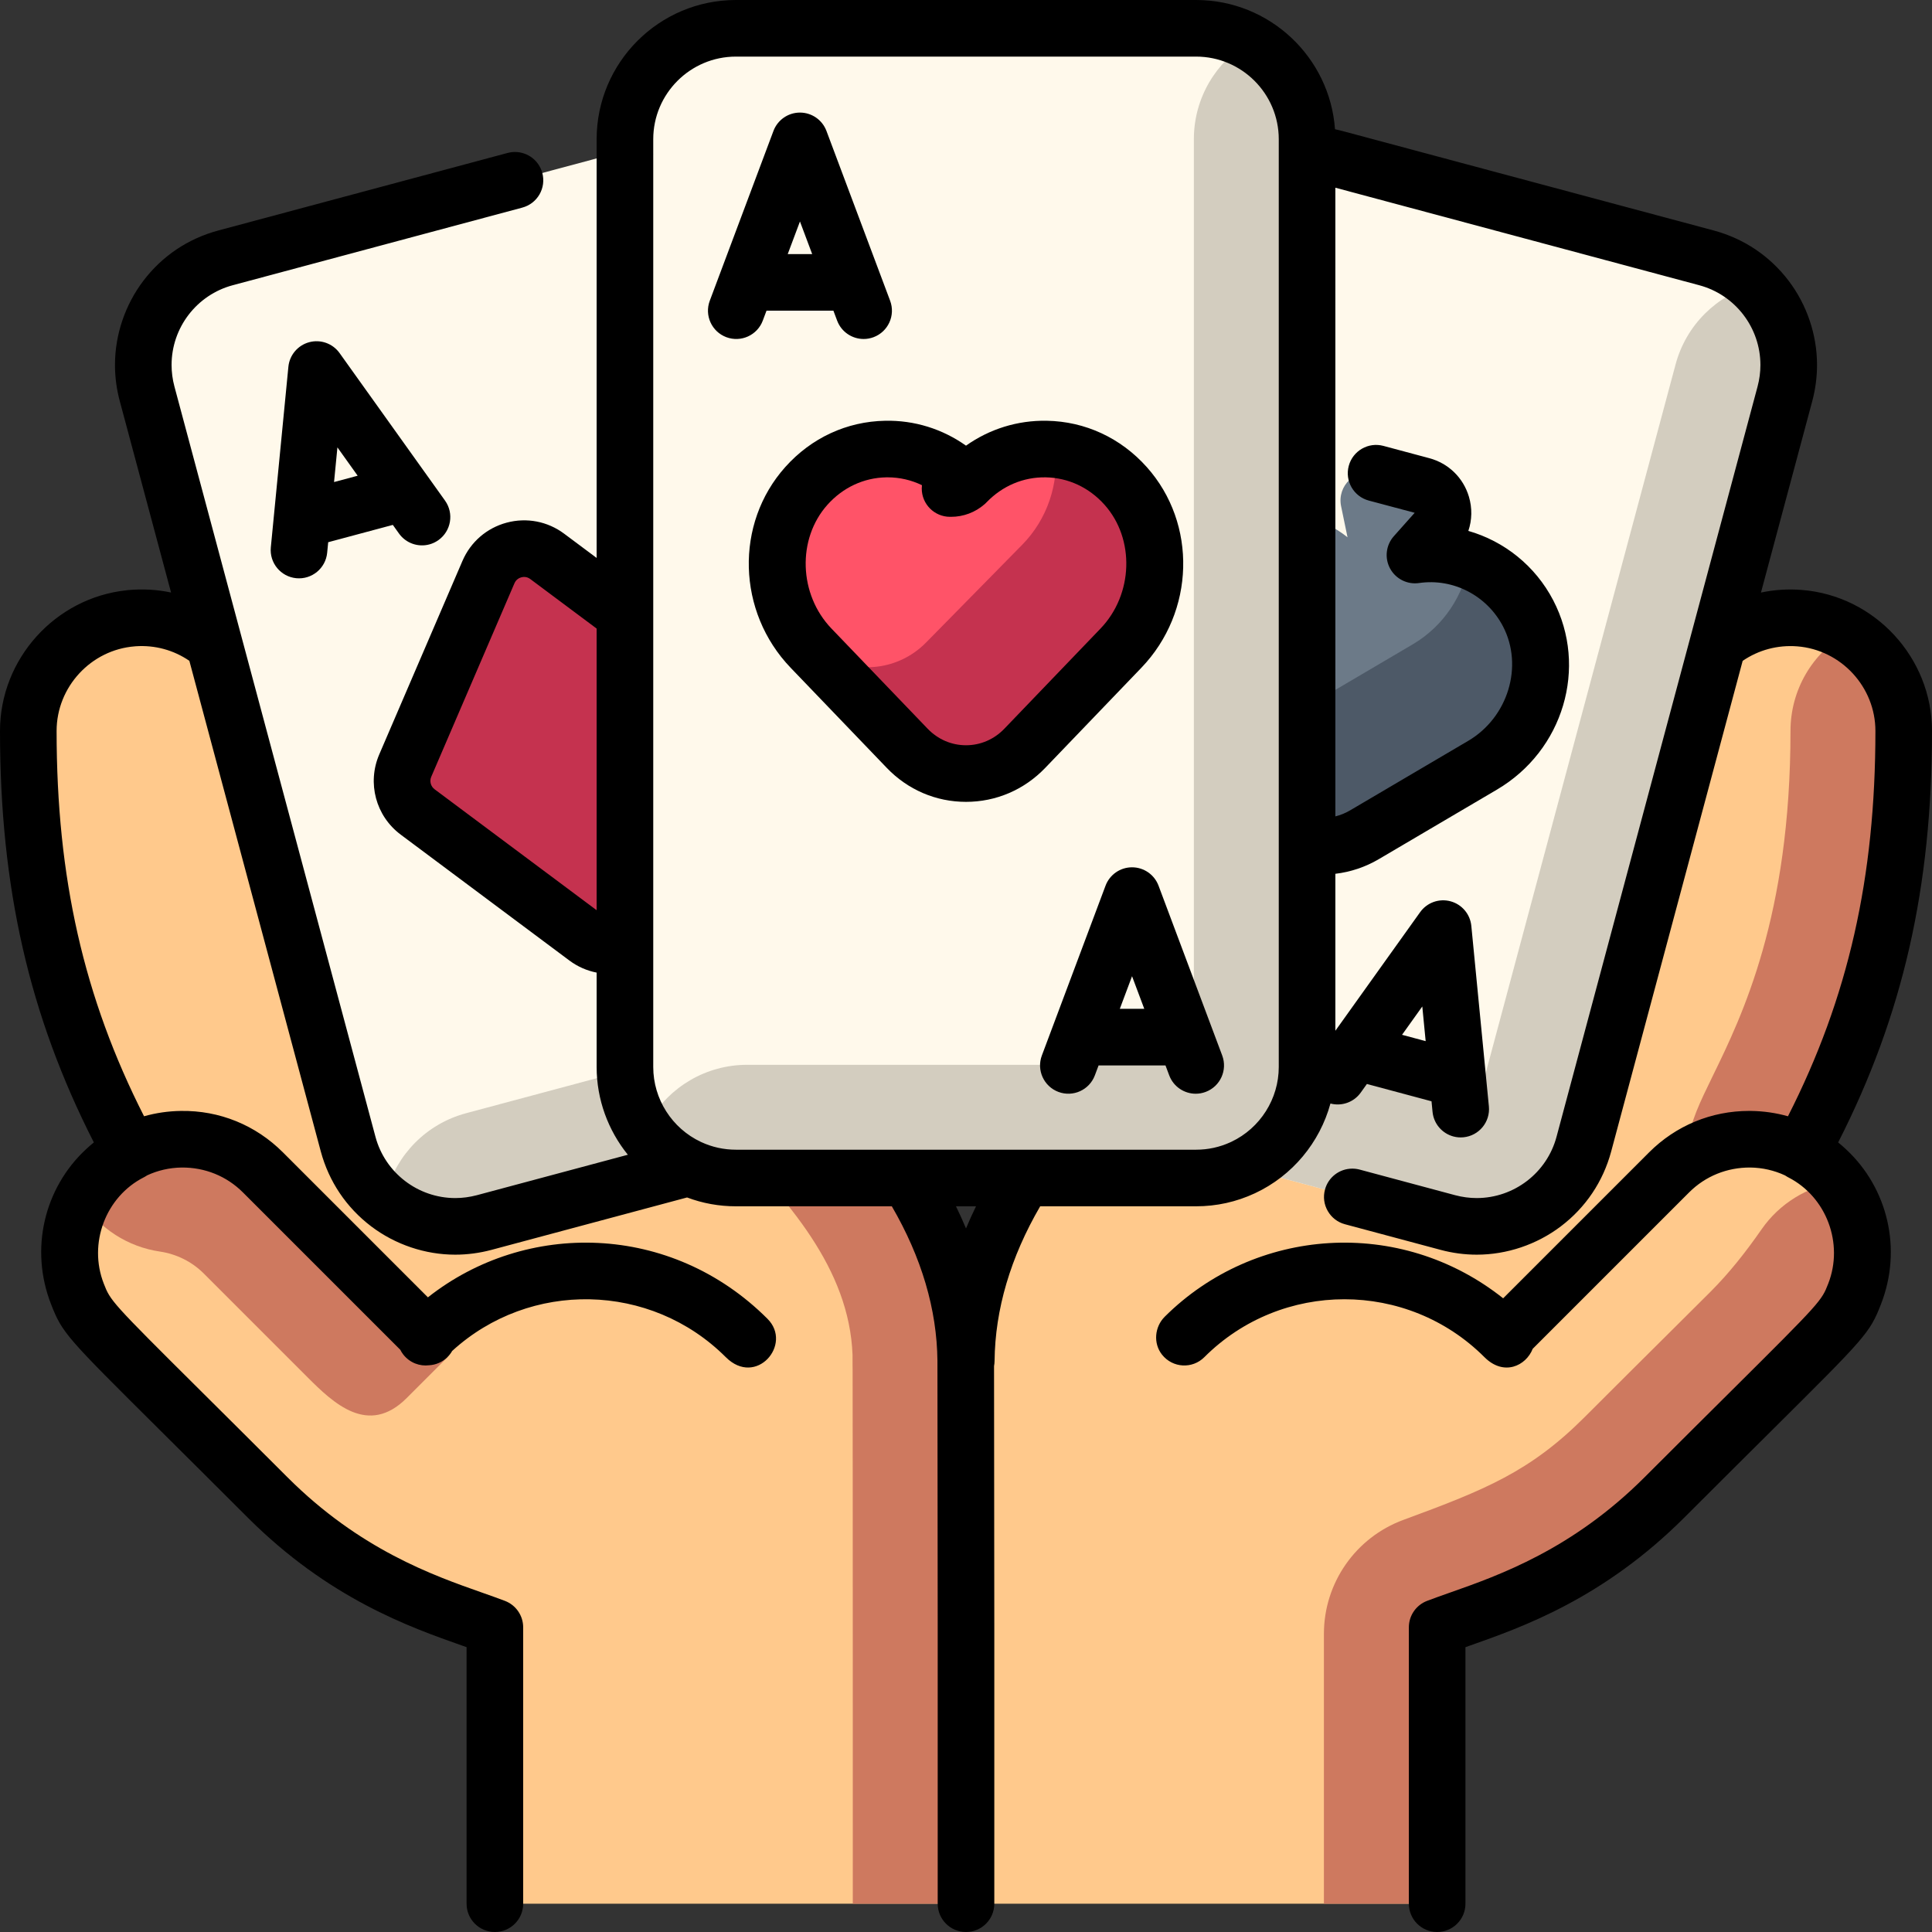 <?xml version="1.0" encoding="iso-8859-1"?>
<!-- Generator: Adobe Illustrator 19.0.0, SVG Export Plug-In . SVG Version: 6.00 Build 0)  -->
<svg version="1.1" id="Capa_1" xmlns="http://www.w3.org/2000/svg" xmlns:xlink="http://www.w3.org/1999/xlink" x="0px" y="0px"
	 viewBox="0 0 512 512" style="enable-background:new 0 0 512 512;" xml:space="preserve">
<rect x="0" y="0" width="512" height="512" fill="#333333" stroke="none"/>
<path style="fill:#FFC98C;" d="M477.302,305.326c20.376-37.46,27.198-72.759,27.198-111.614
	c0.001-15.766-12.163-28.682-27.618-29.897c-8.218-0.646-15.853,2.054-21.645,6.909L292.821,285.681
	c-20.505,20.505-35.492,46.23-36.86,73.295c-0.292-28.376-16.643-51.979-37.958-73.295L56.748,170.702
	c-5.788-4.845-13.634-7.513-21.842-6.867C19.68,165.276,7.499,178.109,7.5,193.712c0,38.855,6.823,74.154,27.198,111.614
	c-17.892,9.103-21.906,33.385-7.452,47.839l43.628,43.628c15.414,15.414,33.703,25.642,52.025,31.399
	c2.868,0.901,5.673,1.962,8.415,3.158v73.15c14.527,0,112.554,0,124.682,0c14.527,0,112.73,0,124.857,0v-73.24
	c13.035-4.982,36.653-10.848,60.272-34.467c46.826-46.826,47.326-46.118,50.361-53.899
	C496.927,328.958,491.288,312.442,477.302,305.326z"/>
<g>
	<path style="fill:#CE795F;" d="M69.673,310.738c-10.597-10.597-27.233-11.645-39.014-2.923c0.001,0,0.003,0,0,0
		c-0.181,0.134-1.223,0.948-1.108,0.86c-3.247,2.666-5.884,5.799-7.856,9.728c4.702,7.221,12.214,12.023,20.664,13.271
		c4.41,0.652,8.502,2.678,11.655,5.831l27.464,27.464c6.897,6.897,16.114,15.712,26.286,5.541
		c3.326-3.326,6.342-6.341,10.841-10.841l-10.607-10.607L69.673,310.738z"/>
	<path style="fill:#CE795F;" d="M477.485,304.982c20.231-37.332,27.015-72.534,27.015-111.271
		c0.001-11.1-6.033-20.779-14.994-25.966c-9.228,5.305-15.006,15.097-15.007,25.967c0.001,49.162-12.863,75.557-20.55,91.326
		c-3.493,7.168-6.017,12.347-6.494,17.484c-0.117,1.263,0.099,2.509,0.584,3.64C456.988,300.621,468.212,300.231,477.485,304.982z"
		/>
	<path style="fill:#CE795F;" d="M255.999,361.097c0.048-24.056-10.613-43.958-24.659-61.43h-40.583
		c18.298,18.391,34.308,36.61,35.178,59.408l0.004,3.662c0.008-0.235,0.007-0.468,0.012-0.703C226.005,382.65,226,503.579,226,504.5
		h30c0-89.829,0.016-56.854-0.069-143.379L255.999,361.097z"/>
	<path style="fill:#CE795F;" d="M466.861,325.748c-4.082,5.871-8.489,11.506-13.545,16.563c-2.976,2.978-6.437,6.416-10.254,10.208
		c-6.094,6.055-13.677,13.588-23.15,23.062c-14.401,14.401-26.285,19.217-47.99,27.202c-12.653,4.654-21.069,16.703-21.069,30.185
		V504.5h30v-73.24c13.035-4.982,36.653-10.848,60.272-34.467c46.826-46.826,47.326-46.118,50.361-53.899
		c3.92-10.042,2.086-21.423-4.477-29.662C478.981,314.452,471.62,318.904,466.861,325.748z"/>
</g>
<path style="fill:#FFF9EB;" d="M452.226,68.33l-98.477-26.387c-2.46-0.659-4.931-0.985-7.364-1.007v-4.027
	c0-16.242-13.167-29.409-29.409-29.409H195.024c-16.242,0-29.409,13.167-29.409,29.409v4.027c-2.434,0.022-4.904,0.348-7.364,1.007
	L59.774,68.33c-15.689,4.204-24.999,20.33-20.795,36.019L92.26,303.195c4.204,15.688,20.33,24.999,36.018,20.795l54.33-14.558l0,0
	c3.773,1.76,7.978,2.749,12.416,2.749h121.952c4.438,0,8.643-0.989,12.416-2.749l54.33,14.558
	c15.689,4.204,31.815-5.107,36.018-20.795l53.281-198.847C477.225,88.659,467.915,72.534,452.226,68.33z"/>
<path style="fill:#6C7A88;" d="M404.971,162.555c-5.956-11.448-18.141-17.183-29.991-15.464l5.525-6.208
	c3.704-4.162,1.727-10.767-3.655-12.208l-12.174-3.262c-5.381-1.442-10.396,3.29-9.269,8.746l1.699,8.225
	c-6.748-5.396-15.601-7.505-24.106-5.708v78.802c6.58,8.852,18.819,11.497,28.589,5.746l31.315-18.433
	C406.754,194.638,412.393,176.82,404.971,162.555z"/>
<path style="fill:#4D5967;" d="M404.971,162.554c-3.492-6.712-9.129-11.456-15.582-13.892c-1.393,8.93-6.728,17.225-14.985,22.085
	l-31.315,18.433c-3.195,1.881-6.652,2.842-10.089,3.001v23.296c6.58,8.852,18.819,11.497,28.589,5.746l31.315-18.433
	C406.754,194.638,412.393,176.82,404.971,162.554z"/>
<path style="fill:#C5324F;" d="M145.015,147.442c-5.32-3.97-12.95-1.926-15.573,4.173l-22.045,51.27
	c-1.878,4.368-0.515,9.455,3.295,12.298l44.727,33.378c2.903,2.167,6.491,2.531,9.581,1.434v-87.638L145.015,147.442z"/>
<g>
	<path style="fill:#D3CDBF;" d="M464.923,75.462c-9.855,2.772-18.038,10.516-20.88,21.121l-53.127,198.276
		c-28.328-7.59-36.849-9.873-44.535-11.933c0.006-1.227,0.004-244.842,0.004-246.018c0-11.127-6.182-20.81-15.297-25.805
		c-8.801,5.229-14.703,14.826-14.703,25.806v237.98l0,0v7.293c-4.99,0-113.439,0-118.361,0c-10.976,0-20.57,5.897-25.8,14.694
		c0.095,0.173,0.092,0.186-0.006,0.009c0.002-0.003,0.004-0.006,0.006-0.009c-2.272-4.146-3.579-8.895-3.605-13.95l-45.105,12.086
		c-10.606,2.842-18.349,11.026-21.121,20.881c7.184,7.512,18.137,10.977,28.885,8.097l54.33-14.558
		c-1.77-0.827,4.561,2.749,12.416,2.749c132.058,0,125.765,0.852,133.224-2.252l52.474,14.061
		c15.689,4.204,31.815-5.107,36.018-20.795l53.281-198.847C475.901,93.599,472.436,82.646,464.923,75.462z"/>
	<path style="fill:#D3CDBF;" d="M170.678,299.243c0.26,0.383,0.522,0.765,0.799,1.135
		C171.2,300.008,170.938,299.626,170.678,299.243z"/>
	<path style="fill:#D3CDBF;" d="M169.567,297.475c0.246,0.425,0.495,0.848,0.762,1.259
		C170.063,298.323,169.813,297.899,169.567,297.475z"/>
	<path style="fill:#D3CDBF;" d="M179.269,307.592c0.4,0.254,0.806,0.498,1.219,0.733
		C180.075,308.09,179.668,307.846,179.269,307.592z"/>
	<path style="fill:#D3CDBF;" d="M169.294,297.012c-0.025-0.044-0.045-0.091-0.07-0.136c-0.002,0.003-0.004,0.006-0.006,0.009
		C169.242,296.928,169.27,296.969,169.294,297.012z"/>
	<path style="fill:#D3CDBF;" d="M174.095,303.416c-0.315-0.32-0.619-0.65-0.92-0.984
		C173.475,302.766,173.779,303.096,174.095,303.416z"/>
	<path style="fill:#D3CDBF;" d="M177.617,306.459c0.374,0.275,0.753,0.541,1.14,0.799
		C178.37,307.001,177.99,306.734,177.617,306.459z"/>
	<path style="fill:#D3CDBF;" d="M182.298,309.275c-0.438-0.211-0.871-0.43-1.296-0.662
		C181.427,308.845,181.86,309.064,182.298,309.275z"/>
	<path style="fill:#D3CDBF;" d="M176.046,305.218c0.349,0.295,0.702,0.583,1.064,0.862
		C176.749,305.801,176.395,305.513,176.046,305.218z"/>
	<path style="fill:#D3CDBF;" d="M174.566,303.876c0.324,0.314,0.652,0.623,0.991,0.922C175.218,304.5,174.89,304.19,174.566,303.876
		z"/>
	<path style="fill:#D3CDBF;" d="M171.879,300.89c0.279,0.356,0.561,0.709,0.856,1.052
		C172.44,301.599,172.158,301.246,171.879,300.89z"/>
</g>
<path style="fill:#FF5368;" d="M298.304,128.537c-11.402-12.45-30.576-12.711-42.304-0.784
	c-11.728-11.927-30.902-11.666-42.304,0.784c-10.861,11.859-10.026,30.529,1.242,41.988l25.478,25.91
	c8.607,8.753,22.563,8.753,31.17,0l25.478-25.91C308.331,159.066,309.165,140.396,298.304,128.537z"/>
<path style="fill:#C5324F;" d="M298.304,128.537c-5.111-5.58-11.783-8.703-18.646-9.386c0.966,8.986-2.041,18.38-8.758,25.211
	l-25.478,25.91c-7.756,7.887-19.841,8.643-28.456,2.316l23.449,23.847c8.607,8.753,22.563,8.753,31.17,0l25.478-25.91
	C308.331,159.066,309.165,140.396,298.304,128.537z"/>
<path d="M489.31,304.663c-0.704-0.667-1.43-1.305-2.176-1.911C504.298,269.06,512,235.117,512,193.712
	c0.001-19.436-15.166-35.853-34.529-37.374c-0.003,0-0.007,0-0.01,0c-3.664-0.29-7.291-0.047-10.79,0.695l13.599-50.742
	c0.83-3.12,1.261-6.34,1.261-9.57c0-7.979-2.66-15.89-7.5-22.28c-4.99-6.58-11.86-11.199-19.87-13.359L355.689,34.7
	c-0.63-0.169-1.264-0.321-1.901-0.457C352.419,15.131,336.431,0,316.976,0H195.024c-20.352,0-36.909,16.557-36.909,36.908v110.951
	l-8.615-6.429c-4.388-3.273-9.938-4.338-15.225-2.922c-5.287,1.417-9.56,5.115-11.723,10.145l-22.045,51.27
	c-3.262,7.586-0.918,16.332,5.699,21.271l44.727,33.379c2.154,1.607,4.615,2.673,7.182,3.176v25.026
	c0,8.596,3.032,16.775,8.271,23.244L126.34,316.75c-1.87,0.489-3.78,0.75-5.69,0.75c-9.9-0.011-18.6-6.69-21.15-16.25L46.22,102.41
	c-0.5-1.87-0.75-3.79-0.75-5.69c0-9.9,6.68-18.6,16.24-21.14l76.7-20.561c1.94-0.52,3.55-1.76,4.56-3.49
	c1-1.739,1.26-3.76,0.75-5.689c-0.88-3.271-3.86-5.561-7.24-5.561c-0.65,0-1.3,0.08-1.93,0.25c-0.01,0-0.01,0-0.02,0L57.83,61.09
	c-8.01,2.15-14.88,6.77-19.86,13.35c-4.84,6.391-7.5,14.301-7.5,22.28c0,3.22,0.43,6.44,1.27,9.57l13.592,50.735
	c-3.695-0.783-7.531-1.007-11.409-0.64c-0.108,0.01-0.215,0.023-0.321,0.038C14.684,158.387-0.001,174.588,0,193.712
	c0,41.405,7.703,75.348,24.867,109.039c-0.726,0.59-1.433,1.21-2.12,1.858c-10.956,10.199-14.956,26.318-9.221,41.01
	c2.999,7.688,3.975,8.657,28.977,33.497c6.073,6.033,13.628,13.54,23.069,22.98c21.566,21.565,42.958,29.097,57.113,34.081
	c0.324,0.114,0.645,0.227,0.962,0.339V504.5c0,4.143,3.358,7.5,7.5,7.5s7.5-3.357,7.5-7.5v-73.24c0-3.109-1.918-5.896-4.823-7.006
	c-1.891-0.723-3.964-1.452-6.158-2.225c-12.875-4.533-32.332-11.384-51.488-30.54c-9.454-9.454-17.021-16.972-23.103-23.015
	c-23.728-23.573-23.797-23.751-25.575-28.309c-4.157-10.649,0.499-23.017,10.6-28.156c0.039-0.02,0.077-0.04,0.115-0.061
	c0.023-0.012,0.045-0.023,0.068-0.035c0.159-0.086,0.313-0.178,0.463-0.274c0.007-0.004,0.015-0.009,0.023-0.014
	c0.045-0.029,0.089-0.058,0.133-0.088c0.008-0.006,0.017-0.011,0.025-0.017c0.014-0.01,0.029-0.02,0.043-0.03
	c2.839-1.322,5.95-2.039,9.18-2.083c6.119-0.051,11.889,2.256,16.221,6.588l41.713,41.713c0.221,0.449,0.49,0.881,0.812,1.287
	c1.733,2.19,4.356,3.127,6.851,2.811c1.769-0.104,3.508-0.832,4.859-2.183c0.489-0.489,0.896-1.029,1.221-1.602
	c20.575-18.806,52.617-18.257,72.522,1.647c8.004,8.003,17.811-3.403,11.043-10.17c-25.537-25.537-64.043-26.177-89.991-5.688
	l-38.423-38.423c-7.221-7.22-16.794-11.139-27.034-10.979c-3.354,0.046-6.631,0.526-9.768,1.415
	C22.179,264.36,15,232.566,15,193.712c0-11.66,9.094-21.508,20.706-22.421c0.077-0.006,0.153-0.014,0.23-0.022
	c5.111-0.357,10.078,0.999,14.245,3.854L85.01,305.13c2.16,8.01,6.78,14.88,13.36,19.87c6.39,4.83,14.3,7.5,22.27,7.5h0.01
	c3.21,0,6.43-0.431,9.56-1.261l51.87-13.898c4.133,1.554,8.474,2.34,12.944,2.34h41.318c7.883,13.554,11.948,27.32,12.088,40.914
	l0.07,70.664v73.24c0,4.143,3.358,7.5,7.5,7.5c4.143,0,7.5-3.357,7.5-7.5v-73.248l-0.069-69.224
	c0.086-0.441,0.133-0.897,0.138-1.363c0.141-13.659,4.206-27.43,12.089-40.983h41.317c5.433,0,10.677-1.161,15.588-3.451
	c9.95-4.643,17.195-13.469,20.019-23.786c2.928,0.775,6.157-0.281,8.022-2.89l1.635-2.288l17.126,4.589l0.272,2.799
	c0.311,3.201,2.591,5.735,5.524,6.521c0.845,0.226,1.745,0.308,2.667,0.218c4.123-0.401,7.14-4.068,6.739-8.191l-4.653-47.834
	c-0.303-3.111-2.504-5.709-5.524-6.518c-3.02-0.81-6.225,0.34-8.043,2.883l-22.464,31.428v-41.596
	c4.025-0.474,7.947-1.782,11.509-3.878l31.315-18.433c17.605-10.363,24.157-32.396,14.915-50.16
	c-4.766-9.162-13.013-15.68-22.498-18.396c0.978-2.888,1.055-6.047,0.144-9.09c-1.502-5.018-5.418-8.823-10.478-10.179
	l-12.174-3.262c-4.002-1.074-8.114,1.302-9.186,5.303s1.302,8.114,5.303,9.186l12.168,3.24l-5.525,6.207
	c-2.096,2.354-2.496,5.766-1.003,8.541c1.493,2.774,4.569,4.319,7.681,3.867c9.054-1.317,17.999,3.311,22.262,11.505
	c5.465,10.505,1.33,24.103-9.218,30.311l-31.316,18.433c-1.229,0.724-2.542,1.256-3.898,1.59V49.746L450.28,75.58
	c9.56,2.54,16.239,11.229,16.25,21.14c0,1.92-0.261,3.84-0.75,5.69l-17.733,66.177c-0.038,0.128-0.073,0.258-0.104,0.388
	L412.5,301.25c-2.55,9.56-11.25,16.239-21.15,16.25c-1.91,0-3.83-0.261-5.689-0.75l-25.351-6.8c-0.64-0.171-1.29-0.25-1.95-0.25
	c-3.38,0-6.359,2.279-7.229,5.56c-0.521,1.93-0.26,3.95,0.75,5.69c1,1.729,2.61,2.97,4.55,3.489l25.351,6.79
	c3.13,0.84,6.35,1.271,9.579,1.271c7.971,0,15.881-2.67,22.271-7.5c6.58-4.99,11.2-11.86,13.35-19.86l34.841-130.007
	c4.224-2.892,9.282-4.247,14.471-3.842c0.001,0,0.002,0,0.004,0c11.611,0.913,20.706,10.761,20.705,22.421
	c0,38.854-7.179,70.647-23.174,102.113c-3.137-0.888-6.414-1.369-9.767-1.415c-0.179-0.003-0.355-0.004-0.533-0.004
	c-10.013,0-19.406,3.889-26.502,10.982l-38.675,38.675c-27.391-21.753-65.806-18.873-89.676,4.871
	c-2.705,2.689-3.096,7.07-0.729,10.061c2.84,3.588,8.068,3.813,11.207,0.674c20.469-20.47,53.777-20.47,74.246,0
	c5.137,5.137,11.017,2.278,12.781-2.219l41.454-41.455c4.333-4.332,10.108-6.63,16.222-6.588c3.229,0.044,6.338,0.761,9.175,2.081
	c0.22,0.152,0.451,0.295,0.691,0.426c0.077,0.042,0.155,0.082,0.233,0.121c10.066,5.154,14.699,17.498,10.548,28.132
	c-1.777,4.556-1.847,4.733-25.58,28.313c-6.081,6.042-13.646,13.558-23.098,23.009c-19.153,19.154-38.609,26.005-51.483,30.538
	c-2.195,0.773-4.27,1.504-6.162,2.227c-2.904,1.11-4.822,3.896-4.822,7.006v73.24c0,4.143,3.357,7.5,7.5,7.5s7.5-3.357,7.5-7.5
	v-67.983c0.319-0.113,0.642-0.227,0.967-0.341c14.154-4.984,35.545-12.516,57.108-34.079c9.437-9.438,16.991-16.942,23.063-22.975
	c25.007-24.845,25.983-25.814,28.981-33.501C504.199,330.954,500.223,314.864,489.31,304.663z M376.922,266.727l0.893,9.184
	l-6.259-1.677L376.922,266.727z M115.178,209.171c-1.034-0.771-1.4-2.139-0.89-3.323l22.045-51.27
	c0.461-1.074,1.342-1.452,1.826-1.581c0.482-0.13,1.435-0.244,2.371,0.455l17.585,13.124v74.639L115.178,209.171z M256,325.548
	c-0.819-1.96-1.704-3.917-2.657-5.867h5.313C257.704,321.632,256.819,323.588,256,325.548z M326.353,302.575
	c-0.089,0.04-0.177,0.081-0.265,0.124c-2.871,1.315-5.936,1.983-9.112,1.983H195.024c-3.21,0-6.306-0.682-9.201-2.025
	c-0.033-0.016-0.066-0.032-0.099-0.047c-7.661-3.602-12.608-11.38-12.608-19.836V249.91c0.002-0.102,0.002-0.204,0-0.306v-86.746
	c0-0.028,0-0.056,0-0.083V41.172c0.003-0.1,0.005-0.201,0.004-0.302c-0.001-0.065-0.002-0.13-0.004-0.194v-3.768
	c0-12.08,9.828-21.908,21.909-21.908h121.952c12.081,0,21.909,9.828,21.909,21.908v186.863c-0.001,0.078-0.001,0.156,0,0.234v58.769
	C338.885,291.202,333.97,298.959,326.353,302.575z"/>
<path d="M202.145,84.967l0.988-2.633h17.73l0.987,2.633c1.129,3.012,3.987,4.869,7.023,4.869c0.875,0,1.765-0.154,2.632-0.479
	c3.878-1.455,5.844-5.777,4.389-9.656l-16.875-45c-1.098-2.927-3.896-4.866-7.022-4.866s-5.925,1.939-7.022,4.866l-16.875,45
	c-1.455,3.879,0.511,8.201,4.389,9.656C196.366,90.809,200.691,88.845,202.145,84.967z M211.997,58.693l3.24,8.641h-6.48
	L211.997,58.693z"/>
<path d="M307.025,234.713c-1.098-2.927-3.896-4.867-7.022-4.867s-5.925,1.939-7.022,4.867l-16.875,45
	c-1.455,3.878,0.511,8.201,4.389,9.656c3.879,1.454,8.202-0.511,9.656-4.389l0.987-2.633h17.73l0.988,2.633
	c1.129,3.011,3.987,4.869,7.023,4.869c0.875,0,1.765-0.154,2.632-0.479c3.878-1.455,5.844-5.777,4.389-9.656L307.025,234.713z
	 M296.763,267.347l3.24-8.64l3.24,8.64H296.763z"/>
<path d="M276.995,203.499l25.478-26.536c14.225-14.814,14.85-38.18,1.423-53.195c-6.911-7.727-16.314-12.082-26.479-12.262
	c-7.745-0.142-15.166,2.171-21.416,6.597c-6.25-4.426-13.664-6.757-21.416-6.597c-10.165,0.18-19.568,4.535-26.479,12.262
	c-13.427,15.015-12.803,38.381,1.421,53.195l25.479,26.536c5.573,5.805,13.029,9.001,20.995,9.001
	C263.966,212.5,271.422,209.303,276.995,203.499z M256,197.5c-3.844,0-7.458-1.56-10.175-4.39l-25.478-26.536
	c-8.679-9.039-9.155-23.757-1.061-32.808c4.094-4.578,9.622-7.158,15.563-7.264c0.127-0.002,0.252-0.003,0.378-0.003
	c3.191,0,6.278,0.717,9.098,2.081c-0.034,0.29-0.052,0.585-0.052,0.884c0,4.143,3.358,7.5,7.5,7.5h0.277
	c3.265,0,6.41-1.185,8.867-3.337c0.094-0.082,0.186-0.166,0.276-0.253c0.083-0.08,0.165-0.162,0.243-0.245
	c4.219-4.378,9.761-6.73,15.713-6.627c5.941,0.105,11.469,2.686,15.563,7.264c8.094,9.052,7.618,23.769-1.062,32.808l-25.478,26.536
	C263.457,195.94,259.844,197.5,256,197.5z"/>
<path d="M81.949,90.686c-3.02,0.809-5.221,3.407-5.524,6.519l-4.653,47.834c-0.401,4.123,2.616,7.79,6.739,8.191
	c4.121,0.399,7.79-2.617,8.191-6.739l0.272-2.799l17.126-4.589l1.635,2.288c1.87,2.617,5.111,3.671,8.044,2.885
	c0.845-0.227,1.665-0.606,2.418-1.145c3.37-2.409,4.149-7.093,1.741-10.463L89.992,93.569
	C88.174,91.026,84.969,89.877,81.949,90.686z M88.526,127.747l0.893-9.185l5.366,7.507L88.526,127.747z"/>
<g>
</g>
<g>
</g>
<g>
</g>
<g>
</g>
<g>
</g>
<g>
</g>
<g>
</g>
<g>
</g>
<g>
</g>
<g>
</g>
<g>
</g>
<g>
</g>
<g>
</g>
<g>
</g>
<g>
</g>
</svg>
